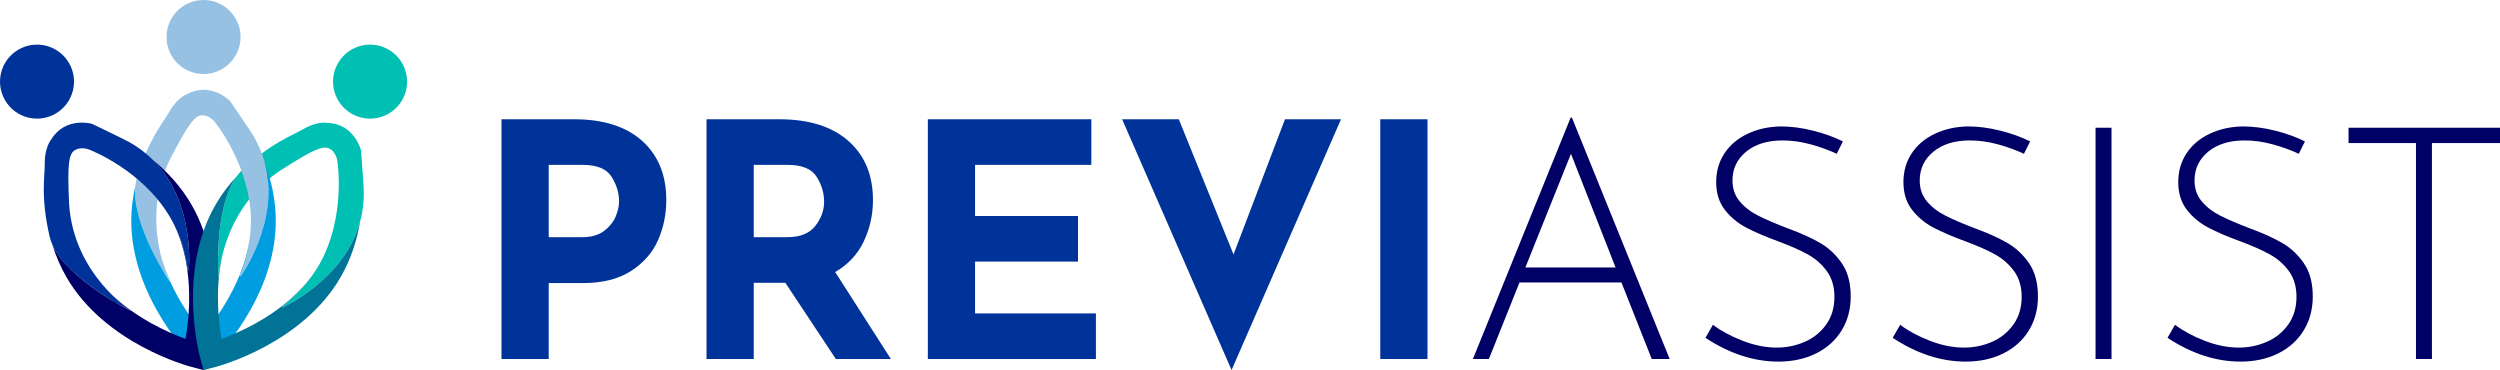 <?xml version="1.0" encoding="UTF-8"?>
<!DOCTYPE svg PUBLIC "-//W3C//DTD SVG 1.1//EN" "http://www.w3.org/Graphics/SVG/1.1/DTD/svg11.dtd">
<!-- Creator: CorelDRAW 2018 (64 Bit) -->
<svg xmlns="http://www.w3.org/2000/svg" xml:space="preserve" width="264.82mm" height="39.2mm" version="1.1" style="shape-rendering:geometricPrecision; text-rendering:geometricPrecision; image-rendering:optimizeQuality; fill-rule:evenodd; clip-rule:evenodd"
viewBox="0 0 26482.04 3920"
 xmlns:xlink="http://www.w3.org/1999/xlink">
 <defs>
  <style type="text/css">
   <![CDATA[
    .fil4 {fill:#000066}
    .fil2 {fill:#003399}
    .fil5 {fill:#007396}
    .fil3 {fill:#009EE0}
    .fil0 {fill:#00BFB3}
    .fil1 {fill:#97C1E3}
    .fil7 {fill:#000066;fill-rule:nonzero}
    .fil6 {fill:#003399;fill-rule:nonzero}
   ]]>
  </style>
 </defs>
 <g id="Capa_x0020_1">
  <g id="_2177506794560">
   <g>
    <path class="fil0" d="M2992.61 3256.62c0,0 924.92,-410.33 857.86,-1298.95l-25.91 -364.03c0,0 -69.38,-282.88 -357.35,-292.32 0,0 -104.79,-20.03 -249.18,63.56 -144.37,83.59 -334.28,140.89 -650.23,434.02 -315.94,293.12 -253.46,1148.75 -253.46,1148.75 0,0 29.87,-726.42 653.39,-1140.45 361.32,-231.52 468.75,-277.42 535.69,-223.88 29.13,13.74 65.99,75.49 70.64,128.76 0,0 94.13,586.24 -192.88,1091.34 0,0 -128.99,248.94 -393.24,443.76l4.67 9.44z"/>
    <path class="fil1" d="M2548.08 391.99c0,216.49 -175.5,392 -392,392 -216.49,0 -392,-175.51 -392,-392 0,-216.5 175.51,-391.99 392,-391.99 216.5,0 392,175.49 392,391.99z"/>
    <path class="fil0" d="M4259.56 1060.65c-108.25,187.49 -347.99,251.74 -535.48,143.49 -187.48,-108.25 -251.72,-347.99 -143.48,-535.48 108.25,-187.49 347.99,-251.72 535.48,-143.48 187.49,108.25 251.73,347.99 143.48,535.47z"/>
    <path class="fil2" d="M731.56 668.65c108.24,187.49 44.01,427.23 -143.48,535.48 -187.49,108.25 -427.23,44.01 -535.48,-143.48 -108.25,-187.49 -44,-427.23 143.48,-535.48 187.49,-108.25 427.23,-44.01 535.48,143.48z"/>
    <path class="fil1" d="M2548.85 2927.23c0,0 595.83,-817.82 93.46,-1553.86l-204.46 -302.3c0,0 -201.53,-210.3 -455.64,-74.48 0,0 -100.76,35.05 -184.01,179.63 -83.23,144.58 -219.05,289.15 -346.11,700.99 -127.05,411.82 354.88,1121.58 354.88,1121.58 0,0 -337.35,-644.03 -4.38,-1314.36 197.15,-381.16 267.24,-474.62 351.99,-461.73 32.09,-2.66 94.89,32.38 125.55,76.19 0,0 374.64,460.63 378.63,1041.56 0,0 12.76,280.1 -118.68,580.93l8.77 5.85z"/>
    <path class="fil3" d="M2156.08 3920l-92.24 -90.85c-27.5,-27.08 -673.31,-672.58 -673.31,-1488.7 0,-129.11 16.15,-254.04 43.61,-373.23 -44.26,417.22 372.83,1031.56 372.83,1031.56 0,0 -57.71,-110.24 -101.82,-286.89 100.68,370.47 324.19,675.65 450.93,827.07 167.1,-199.64 502.68,-666.79 502.68,-1198.51 0,0 12.76,280.09 -118.68,580.93l8.77 5.85c0,0 422.65,-580.17 255.81,-1203 70.09,188.02 116.97,396.05 116.97,616.22 0,816.12 -645.83,1461.62 -673.32,1488.7l-92.23 90.85z"/>
    <path class="fil2" d="M1999.84 2863.85c0,0 107.1,-1006.17 -695.99,-1392.41l-328.21 -159.58c0,0 -279.68,-81.35 -431.84,163.32 0,0 -69.74,80.74 -69.54,247.57 0.21,166.83 -45.13,359.94 50.75,780.13 95.89,420.18 868.13,793.88 868.13,793.88 0,0 -614.17,-389.08 -660.97,-1136.08 -19.84,-428.67 -5.88,-544.66 73.96,-575.86 26.46,-18.36 98.37,-19.41 146.83,3.21 0,0 554.76,211.59 848.68,712.7 0,0 151.1,236.18 187.69,562.44l10.51 0.68z"/>
    <path class="fil4" d="M2156.08 3920l-125.3 -32.56c-37.36,-9.71 -919.41,-245.82 -1327.46,-952.59 -64.57,-111.83 -113.05,-228.11 -148.85,-345.06 170.25,383.44 838.66,706.96 838.66,706.96 0,0 -105.24,-66.7 -231.88,-197.8 272.47,270.65 618.78,423.27 804.32,491.05 44.89,-256.44 101.94,-828.79 -163.93,-1289.27 0,0 151.1,236.18 187.69,562.43l10.51 0.68c0,0 75.94,-713.73 -379.92,-1169.7 154.69,127.78 299.3,284.49 409.38,475.15 408.05,706.78 171.5,1588.71 161.23,1625.91l-34.45 124.8z"/>
    <path class="fil5" d="M2156.08 3920l-34.46 -124.8c-10.27,-37.2 -246.81,-919.12 161.24,-1625.9 64.56,-111.82 141,-211.93 224.38,-301.42 -246.93,339.19 -192.9,1079.77 -192.9,1079.77 0,0 5.14,-124.46 55.35,-299.64 -98.14,371.27 -57.16,747.45 -23.09,942.01 244.53,-89.35 768.72,-326.13 1034.58,-786.6 0,0 -128.99,248.94 -393.24,443.76l4.67 9.44c0,0 656.13,-291.14 823.04,-913.95 -33.31,197.88 -96.72,401.5 -206.81,592.19 -408.05,706.77 -1290.11,942.87 -1327.47,952.58l-125.29 32.56z"/>
   </g>
   <g>
    <path class="fil6" d="M6081.47 1263.31c310.52,0 550.89,76.48 721.1,229.45 170.21,152.96 255.33,361.71 255.33,626.2 0,151.82 -29.34,293.86 -87.99,426.12 -58.65,132.27 -154.11,240.96 -286.37,326.05 -132.26,85.12 -303.06,127.66 -512.35,127.66l-358.84 0 0 803.91 -500.29 0 0 -2539.39 769.41 0zm86.26 1248.98c94.28,0 170.21,-21.26 227.72,-63.8 57.51,-42.58 98.91,-92.59 124.21,-150.1 25.3,-57.51 37.95,-112.7 37.95,-165.61 0,-89.72 -26.48,-176.53 -79.36,-260.51 -52.91,-83.95 -155.27,-125.91 -307.06,-125.91l-358.84 0 0 765.93 355.38 0zm2686.02 1290.41l-534.79 -807.36 -334.68 0 0 807.36 -500.29 0 0 -2539.39 769.41 0c315.12,0 559.5,76.48 733.17,229.45 173.66,152.96 260.51,361.71 260.51,626.2 0,156.42 -32.8,303.06 -98.33,439.91 -65.56,136.86 -166.19,244.41 -301.91,322.62l590.01 921.21 -583.1 0zm-869.47 -1290.41l355.39 0c135.68,0 234.59,-39.68 296.7,-119.03 62.1,-79.35 93.17,-165.02 93.17,-257.02 0,-92.04 -26.47,-179.99 -79.35,-263.97 -52.91,-83.95 -155.28,-125.91 -307.07,-125.91l-358.84 0 0 765.93zm3576.16 -1248.98l0 483.05 -1231.73 0 0 541.67 1090.27 0 0 483.04 -1090.27 0 0 548.58 1280.04 0 0 483.05 -1780.33 0 0 -2539.39 1732.02 0zm2644.61 0l-1159.25 2656.69 -1159.29 -2656.69 600.34 0 579.65 1431.87 545.12 -1431.87 593.43 0zm916.05 0l0 2539.39 -500.29 0 0 -2539.39 500.29 0z"/>
    <path class="fil7" d="M17175.7 2991.88l-1079.91 0 -324.34 810.82 -169.07 0 1035.08 -2556.63 13.82 0 1035.08 2556.63 -189.77 0 -320.89 -810.82zm-62.11 -158.7l-472.68 -1204.15 -483.01 1204.15 955.69 0zm2342.24 -1204.15c-82.8,-39.09 -174.8,-72.44 -276.03,-100.05 -101.19,-27.62 -200.1,-41.41 -296.7,-41.41 -161.01,0 -289.82,39.68 -386.45,119.03 -96.6,79.35 -144.91,181.16 -144.91,305.37 0,87.41 25.88,161.57 77.66,222.54 51.73,60.93 117.85,111.56 198.37,151.79 80.49,40.26 184,84.53 310.52,132.85 138,50.59 252.43,102.36 343.29,155.24 90.86,52.91 167.34,124.8 229.45,215.66 62.1,90.86 93.17,207.6 93.17,350.2 0,135.71 -32.21,255.88 -96.63,360.56 -64.39,104.65 -154.69,185.73 -270.85,243.24 -116.15,57.51 -248.97,86.26 -398.48,86.26 -259.92,0 -517.54,-83.98 -772.87,-251.87l79.35 -138c85.13,64.38 189.77,120.75 313.98,169.03 124.21,48.32 244.97,72.47 362.3,72.47 103.5,0 201.83,-20.14 294.97,-60.37 93.17,-40.26 169.07,-101.23 227.72,-182.86 58.65,-81.67 87.99,-179.99 87.99,-295.01 0,-108.1 -27.03,-198.96 -81.08,-272.57 -54.05,-73.62 -121.9,-132.82 -203.56,-177.68 -81.67,-44.86 -184.59,-90.3 -308.8,-136.3 -138.03,-50.6 -251.87,-99.47 -341.59,-146.64 -89.68,-47.14 -165.02,-109.84 -225.99,-188.04 -60.96,-78.18 -91.41,-175.95 -91.41,-293.25 0,-115.02 29.31,-216.8 87.96,-305.37 58.68,-88.55 140.31,-157.56 244.99,-207.02 104.65,-49.42 221.36,-75.31 350.2,-77.62 110.39,0 224.82,14.96 343.29,44.86 118.47,29.89 223.67,67.84 315.7,113.87l-65.56 131.09zm1983.41 0c-82.81,-39.09 -174.81,-72.44 -276.03,-100.05 -101.2,-27.62 -200.11,-41.41 -296.7,-41.41 -161.02,0 -289.83,39.68 -386.46,119.03 -96.59,79.35 -144.91,181.16 -144.91,305.37 0,87.41 25.89,161.57 77.66,222.54 51.74,60.93 117.85,111.56 198.38,151.79 80.49,40.26 183.99,84.53 310.52,132.85 138,50.59 252.43,102.36 343.29,155.24 90.85,52.91 167.34,124.8 229.44,215.66 62.11,90.86 93.17,207.6 93.17,350.2 0,135.71 -32.21,255.88 -96.63,360.56 -64.38,104.65 -154.69,185.73 -270.84,243.24 -116.16,57.51 -248.98,86.26 -398.48,86.26 -259.93,0 -517.54,-83.98 -772.87,-251.87l79.35 -138c85.12,64.38 189.77,120.75 313.98,169.03 124.21,48.32 244.96,72.47 362.29,72.47 103.51,0 201.83,-20.14 294.97,-60.37 93.18,-40.26 169.07,-101.23 227.72,-182.86 58.65,-81.67 87.99,-179.99 87.99,-295.01 0,-108.1 -27.03,-198.96 -81.08,-272.57 -54.05,-73.62 -121.89,-132.82 -203.56,-177.68 -81.66,-44.86 -184.58,-90.3 -308.79,-136.3 -138.04,-50.6 -251.88,-99.47 -341.6,-146.64 -89.68,-47.14 -165.02,-109.84 -225.98,-188.04 -60.97,-78.18 -91.42,-175.95 -91.42,-293.25 0,-115.02 29.31,-216.8 87.96,-305.37 58.68,-88.55 140.31,-157.56 245,-207.02 104.64,-49.42 221.36,-75.31 350.19,-77.62 110.39,0 224.82,14.96 343.29,44.86 118.47,29.89 223.68,67.84 315.71,113.87l-65.56 131.09zm927.62 -276l0 2449.67 -169.07 0 0 -2449.67 169.07 0zm1983.41 276c-82.81,-39.09 -174.81,-72.44 -276.04,-100.05 -101.19,-27.62 -200.1,-41.41 -296.7,-41.41 -161.01,0 -289.82,39.68 -386.45,119.03 -96.59,79.35 -144.91,181.16 -144.91,305.37 0,87.41 25.89,161.57 77.66,222.54 51.74,60.93 117.85,111.56 198.37,151.79 80.5,40.26 184,84.53 310.53,132.85 138,50.59 252.43,102.36 343.28,155.24 90.86,52.91 167.34,124.8 229.45,215.66 62.1,90.86 93.17,207.6 93.17,350.2 0,135.71 -32.21,255.88 -96.63,360.56 -64.38,104.65 -154.69,185.73 -270.84,243.24 -116.16,57.51 -248.98,86.26 -398.48,86.26 -259.93,0 -517.54,-83.98 -772.87,-251.87l79.35 -138c85.12,64.38 189.77,120.75 313.98,169.03 124.21,48.32 244.96,72.47 362.29,72.47 103.51,0 201.83,-20.14 294.97,-60.37 93.18,-40.26 169.07,-101.23 227.72,-182.86 58.65,-81.67 87.99,-179.99 87.99,-295.01 0,-108.1 -27.03,-198.96 -81.08,-272.57 -54.05,-73.62 -121.89,-132.82 -203.56,-177.68 -81.66,-44.86 -184.59,-90.3 -308.79,-136.3 -138.04,-50.6 -251.88,-99.47 -341.6,-146.64 -89.68,-47.14 -165.02,-109.84 -225.99,-188.04 -60.96,-78.18 -91.41,-175.95 -91.41,-293.25 0,-115.02 29.31,-216.8 87.96,-305.37 58.68,-88.55 140.31,-157.56 244.99,-207.02 104.65,-49.42 221.36,-75.31 350.2,-77.62 110.39,0 224.82,14.96 343.29,44.86 118.47,29.89 223.67,67.84 315.71,113.87l-65.56 131.09zm2131.77 -276l0 162.16 -721.1 0 0 2287.51 -169.07 0 0 -2287.51 -714.19 0 0 -162.16 1604.36 0z"/>
   </g>
  </g>
 </g>
</svg>
